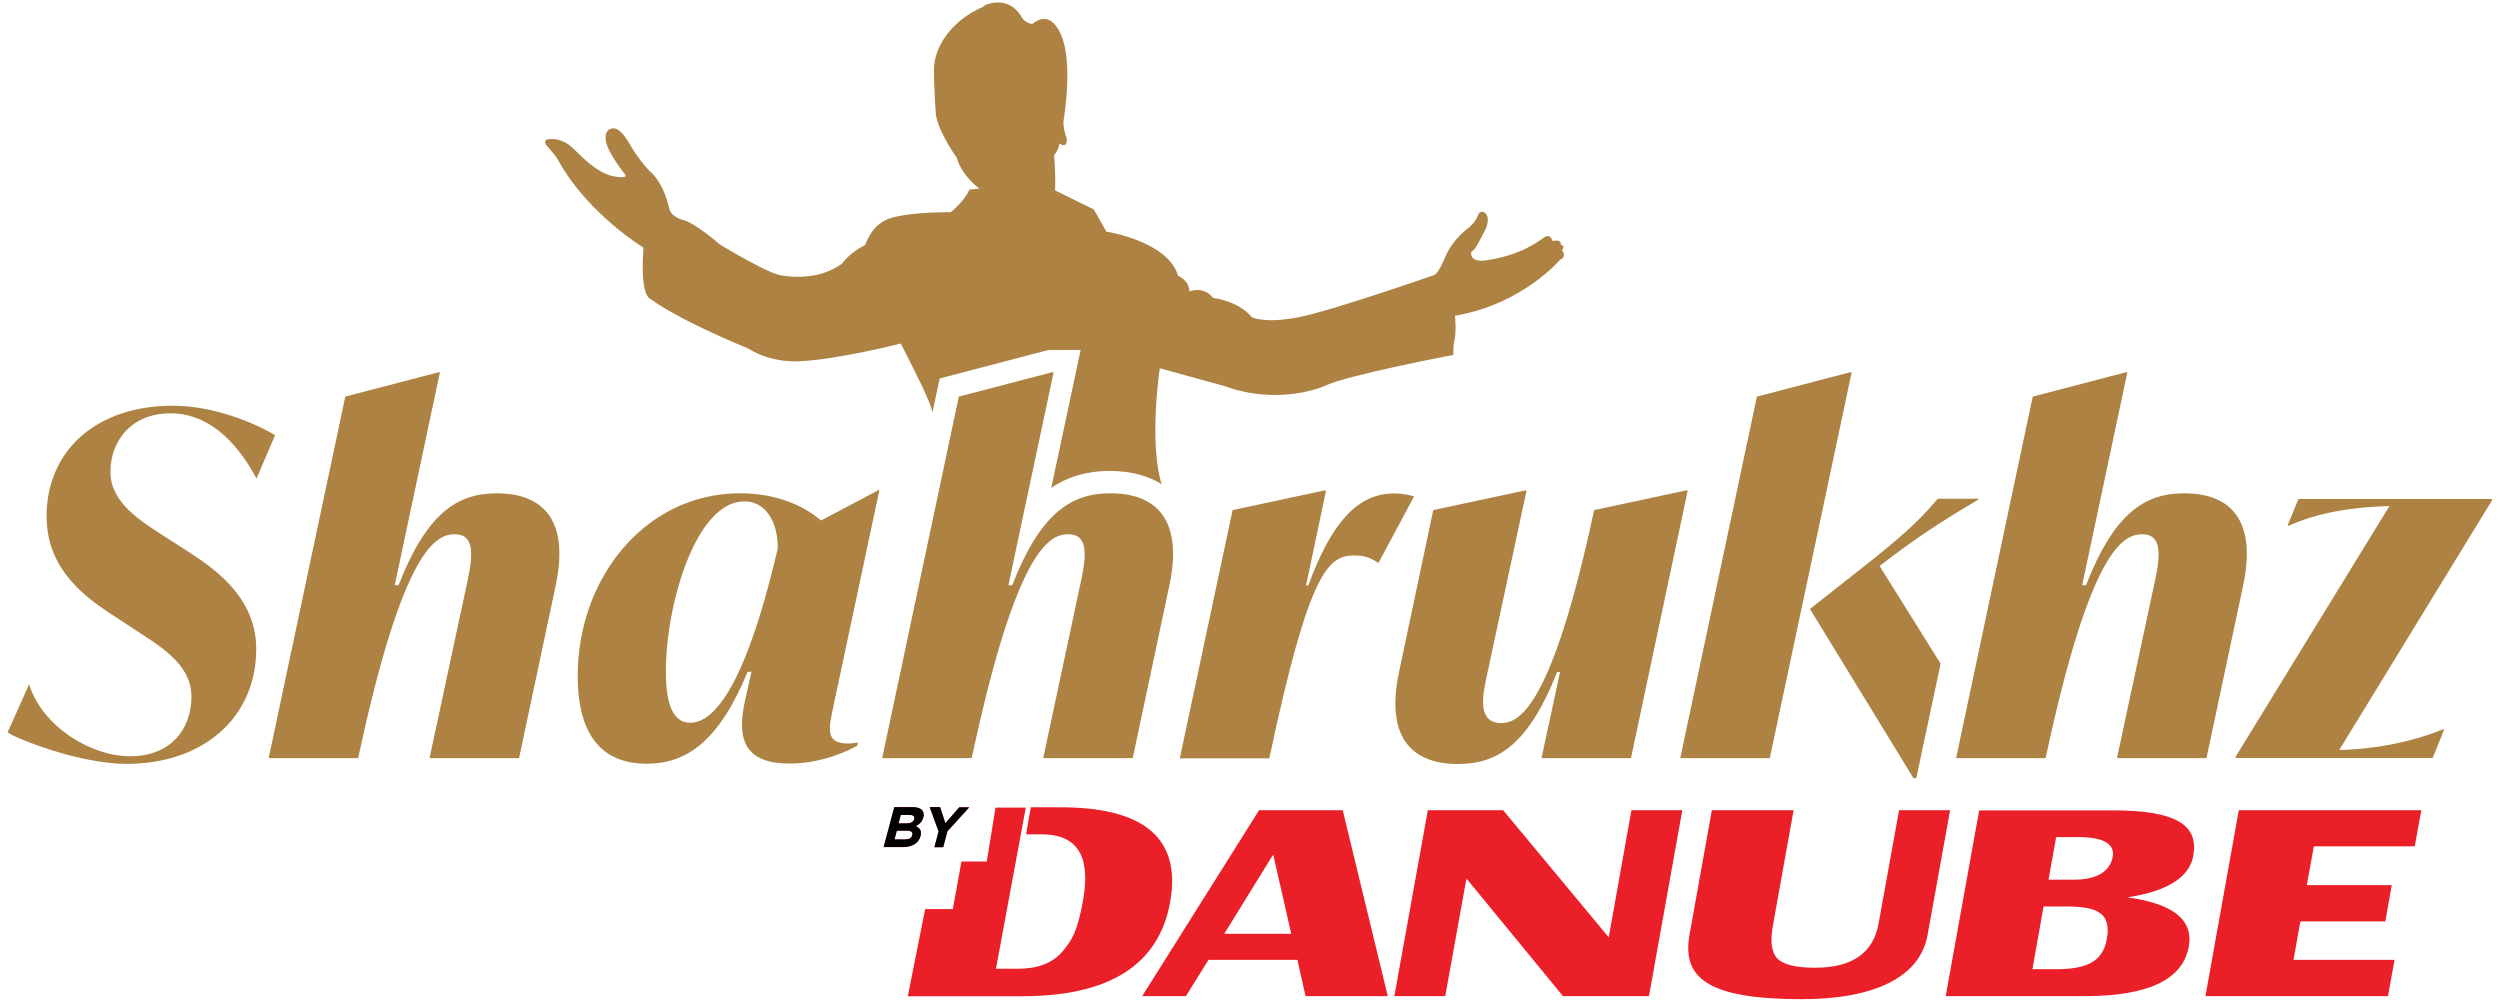 <?xml version="1.0" encoding="UTF-8"?>
<svg id="Layer_1" xmlns="http://www.w3.org/2000/svg" version="1.1" viewBox="0 0 170.94 68.52">
  <!-- Generator: Adobe Illustrator 30.0.0, SVG Export Plug-In . SVG Version: 2.1.1 Build 123)  -->
  <defs>
    <style>
      .st0 {
        fill: #eb1f27;
      }

      .st1 {
        fill: #ad8242;
      }
    </style>
  </defs>
  <path class="st0" d="M87.06,58.44l1.23,5.41h-4.58l3.34-5.41ZM86.09,55.4l-7.99,12.71h2.99l1.54-2.48h6.08l.56,2.48h5.62l-3.08-12.71h-5.71ZM111.55,55.4l-1.55,8.69-7.22-8.69h-5.15l-2.29,12.71h3.48l1.45-8.04,6.6,8.04h5.88l2.28-12.71h-3.49ZM129.85,55.4l-1.4,7.75c-.36,2.01-1.81,3.02-4.34,3.02-1.3,0-2.17-.21-2.57-.62-.41-.41-.52-1.18-.31-2.3l1.41-7.85h-5.59l-1.53,8.53c-.52,2.92,1.24,4.39,7.66,4.39,4.9,0,8.1-1.46,8.62-4.39l1.54-8.53h-3.48ZM139.73,61.98h1.5c2.14,0,3.15.42,2.83,2.22-.28,1.58-1.41,2.07-3.5,2.07h-1.59l.76-4.29ZM140.59,57.24h1.58c1.68,0,2.44.49,2.29,1.33-.18,1.02-1.08,1.58-2.67,1.58h-1.72l.52-2.91ZM135.33,55.4l-2.29,12.71h9.53c4.32,0,6.68-1.13,7.09-3.38.33-1.83-1.07-2.95-4.2-3.37,2.73-.42,4.23-1.36,4.51-2.84.37-2.08-1.1-3.11-5.51-3.11h-9.12ZM153.08,55.4l-2.28,12.71h12.48l.45-2.48h-6.91l.47-2.63h5.81l.44-2.48h-5.81l.48-2.65h6.9l.45-2.47h-12.5ZM61.31,56.8h.7c.31,0,.42.11.37.3h0c-.05.21-.24.3-.5.3h-.72l.16-.6ZM61.6,55.72h.59c.25,0,.37.1.32.28h0c-.05.21-.24.3-.51.3h-.56l.15-.58ZM61.15,55.19l-.73,2.73h1.3c.62,0,1.09-.25,1.22-.75h0c.1-.37-.05-.56-.33-.68.22-.11.43-.28.52-.59h0c.05-.2.03-.35-.06-.47-.12-.16-.34-.24-.65-.24h-1.27ZM65.6,55.19l-.96,1.1-.36-1.1h-.71l.61,1.66-.29,1.08h.6l.29-1.09,1.49-1.64h-.68ZM70.48,55.2l-.32,1.85h1.08c3.16,0,3.17,2.55,2.8,4.6-.37,2.03-.74,2.64-1.4,3.42-.67.78-1.68,1.17-3.05,1.17h-1.49l2.04-11.02h-2.07l-.6,3.69h-1.73l-.59,3.25h-1.89l-1.19,5.96h7.81c5.98,0,9.36-2.15,10.13-6.44.77-4.32-1.73-6.48-7.5-6.48h-2.05Z"/>
  <path d="M61.31,56.8h.7c.31,0,.42.11.37.3h0c-.05.21-.24.3-.5.3h-.72l.16-.6ZM61.6,55.72h.59c.25,0,.37.1.32.28h0c-.05.21-.24.3-.51.3h-.56l.15-.58ZM61.15,55.19l-.73,2.73h1.3c.62,0,1.09-.25,1.22-.75h0c.1-.37-.05-.56-.33-.68.22-.11.43-.28.52-.59h0c.05-.2.03-.35-.06-.47-.12-.16-.34-.24-.65-.24h-1.27ZM65.6,55.19l-.96,1.1-.36-1.1h-.71l.61,1.66-.29,1.08h.6l.29-1.09,1.49-1.64h-.68Z"/>
  <path class="st1" d="M132.48,34.12c-1.3,1.56-2.67,2.77-5.5,4.98l-3.22,2.54,7.07,11.56h.2l1.66-7.82-4.17-6.68c2.31-1.79,4.23-3.06,6.74-4.53v-.07h-2.77ZM157.16,34.12l-.75,1.82h.1c1.89-.85,4.2-1.27,6.87-1.34l-10.49,17.1-.03.13h13.48l.78-1.95h-.1c-2.02.81-4.43,1.34-7.07,1.4l10.42-17.03.03-.13h-13.25ZM45.53,45.91c0-4.59,2.05-11.63,5.37-11.63,1.56,0,2.31,1.6,2.28,3.22-2.34,10.03-4.56,11.92-5.99,11.92-1.27,0-1.66-1.5-1.66-3.52M60.02,33.54l-3.88,2.05c-1.37-1.17-3.29-1.86-5.54-1.86-6.45,0-11.1,5.76-11.1,12.5,0,3.32,1.14,5.99,4.72,5.99,2.67,0,4.92-1.47,6.9-6.29h.26l-.46,2.08c-.59,2.73.16,4.2,3.09,4.2,2.28,0,4.2-.98,4.62-1.24l.03-.2c-.2.03-.39.07-.65.07-1.56,0-1.37-.94-1.04-2.48l3.16-14.85h-.13ZM90.53,33.54l-6.25,1.34-3.61,16.97h6.12c2.74-12.9,4.04-13.87,5.83-13.87.75,0,1.24.23,1.63.52l2.44-4.56c-.13-.03-.65-.2-1.37-.2-2.44,0-4.27,1.92-5.86,6.29h-.16l1.37-6.48h-.13ZM115.25,33.54l-6.25,1.34c-2.9,13.55-5.15,14.56-6.35,14.56-1.66,0-1.27-1.92-1.01-3.13l2.74-12.77h-.13l-6.25,1.34-2.34,11.07c-.91,4.3.72,6.29,4.04,6.29,2.74,0,4.85-1.4,6.77-6.29h.2l-1.27,5.89h6.12l3.88-18.3h-.13ZM3.19,35.36c0,3.74,2.96,5.67,4.49,6.68l1.34.88c1.66,1.11,4.07,2.38,4.07,4.69s-1.47,4.1-4.2,4.1-6.02-2.08-6.9-4.92l-1.47,3.29c.59.42,4.88,2.15,8.14,2.15,5.27,0,8.86-3.19,8.86-7.85,0-3.68-3.06-5.63-4.82-6.77l-1.37-.88c-1.66-1.07-3.78-2.34-3.78-4.46s1.43-4.01,4.1-4.01c3,0,4.88,2.57,5.89,4.46l1.27-2.96c-.65-.42-3.71-2.02-7-2.02-5.11,0-8.63,2.96-8.63,7.62M29.96,25.46l-6.35,1.66-5.24,24.72h6.12c3.06-14.3,5.31-15.31,6.61-15.31s1.27,1.3.88,3.13l-2.61,12.18h6.12l2.51-11.82c.91-4.3-.72-6.29-4.04-6.29-2.7,0-4.79,1.37-6.71,6.29h-.26l3.09-14.56h-.13ZM71.91,25.46l-6.35,1.66-5.24,24.72h6.12c3.06-14.3,5.31-15.31,6.61-15.31s1.27,1.3.88,3.13l-2.6,12.18h6.12l2.51-11.82c.91-4.3-.72-6.29-4.04-6.29-2.7,0-4.79,1.37-6.71,6.29h-.26l3.09-14.56h-.13ZM126.48,25.46l-6.35,1.66-5.24,24.72h6.12l5.6-26.38h-.13ZM145.34,25.46l-6.35,1.66-5.24,24.72h6.12c3.06-14.3,5.31-15.31,6.61-15.31s1.27,1.3.88,3.13l-2.61,12.18h6.12l2.51-11.82c.91-4.3-.72-6.29-4.04-6.29-2.7,0-4.79,1.37-6.71,6.29h-.26l3.09-14.56h-.13ZM67.33.41c-2.48,1.06-3.47,2.98-3.47,4.34,0,1.36.13,3.11.13,3.11.23,1.28,1.44,2.94,1.44,2.94.32,1.22,1.54,2.1,1.54,2.1l-.69.06c-.28.75-1.27,1.55-1.27,1.55,0,0-2.6-.03-4.04.38-1.44.41-1.75,1.84-1.84,1.88-.09.05-.98.47-1.56,1.26-1.81,1.33-4.19.79-4.19.79-.9-.12-4.18-2.12-4.18-2.12,0,0-1.66-1.45-2.47-1.65-.81-.21-.94-.69-.94-.69-.45-2.01-1.36-2.65-1.36-2.65,0,0-.72-.71-1.42-1.93-.7-1.22-1.16-.99-1.16-.99,0,0-.53,0-.43.81.1.81,1.3,2.3,1.3,2.3,0,0,.37.37-.79.15-1.17-.23-2.3-1.5-2.81-1.97-.5-.47-1.05-.54-1.05-.54,0,0-1.27-.23-.61.51.66.74.61.74.83,1.12,2.01,3.51,5.7,5.76,5.7,5.76v.2c-.22,3.1.46,3.3.46,3.3,2.31,1.65,6.7,3.39,6.7,3.39,1.61,1.05,3.55.88,3.55.88,2.61-.12,6.89-1.21,6.89-1.21,0,0,1.55,2.98,1.95,4.03.09.23.16.45.22.67l.49-2.31,7.44-1.95h2.2l-2.01,9.44c1.16-.8,2.47-1.17,4.01-1.17s2.74.4,3.54.91c-.89-2.86-.13-7.93-.13-7.93l4.43,1.22c3.75,1.37,6.83,0,6.83,0,1.38-.72,8.81-2.13,8.81-2.13l.02-.67c.24-.96.09-2.01.09-2.01,4.66-.79,7.21-3.85,7.21-3.85.49-.18.1-.65.1-.65.31-.23-.08-.37-.08-.37.09-.39-.56-.24-.56-.24-.15-.54-.55-.26-.55-.26,0,0-.9.7-2.03,1.1-1.13.4-2.02.49-2.02.49-1.12.13-.95-.58-.95-.58.31-.25.24-.16.9-1.4.66-1.24-.27-1.63-.43-1.14-.16.49-.63.87-.63.87,0,0-1.1.76-1.62,2.01-.52,1.25-.77,1.24-.77,1.24,0,0-6.87,2.41-9.25,2.88-2.39.46-3.2,0-3.2,0-.95-1.14-2.64-1.31-2.64-1.31-.68-.86-1.63-.46-1.63-.46-.03-.77-.77-1.06-.77-1.06-.73-2.39-4.91-3.02-4.91-3.02l-.86-1.52-2.65-1.3c.05-1.25-.07-2.4-.07-2.4.34-.38.36-.81.36-.81.63.39.5-.36.5-.36-.34-.93-.17-1.41-.17-1.41.54-4,.01-5.63-.67-6.4-.68-.77-1.5,0-1.5,0-.57-.05-.8-.58-.8-.58-.46-.71-1.06-.89-1.56-.89s-.92.2-.92.2"/>
</svg>